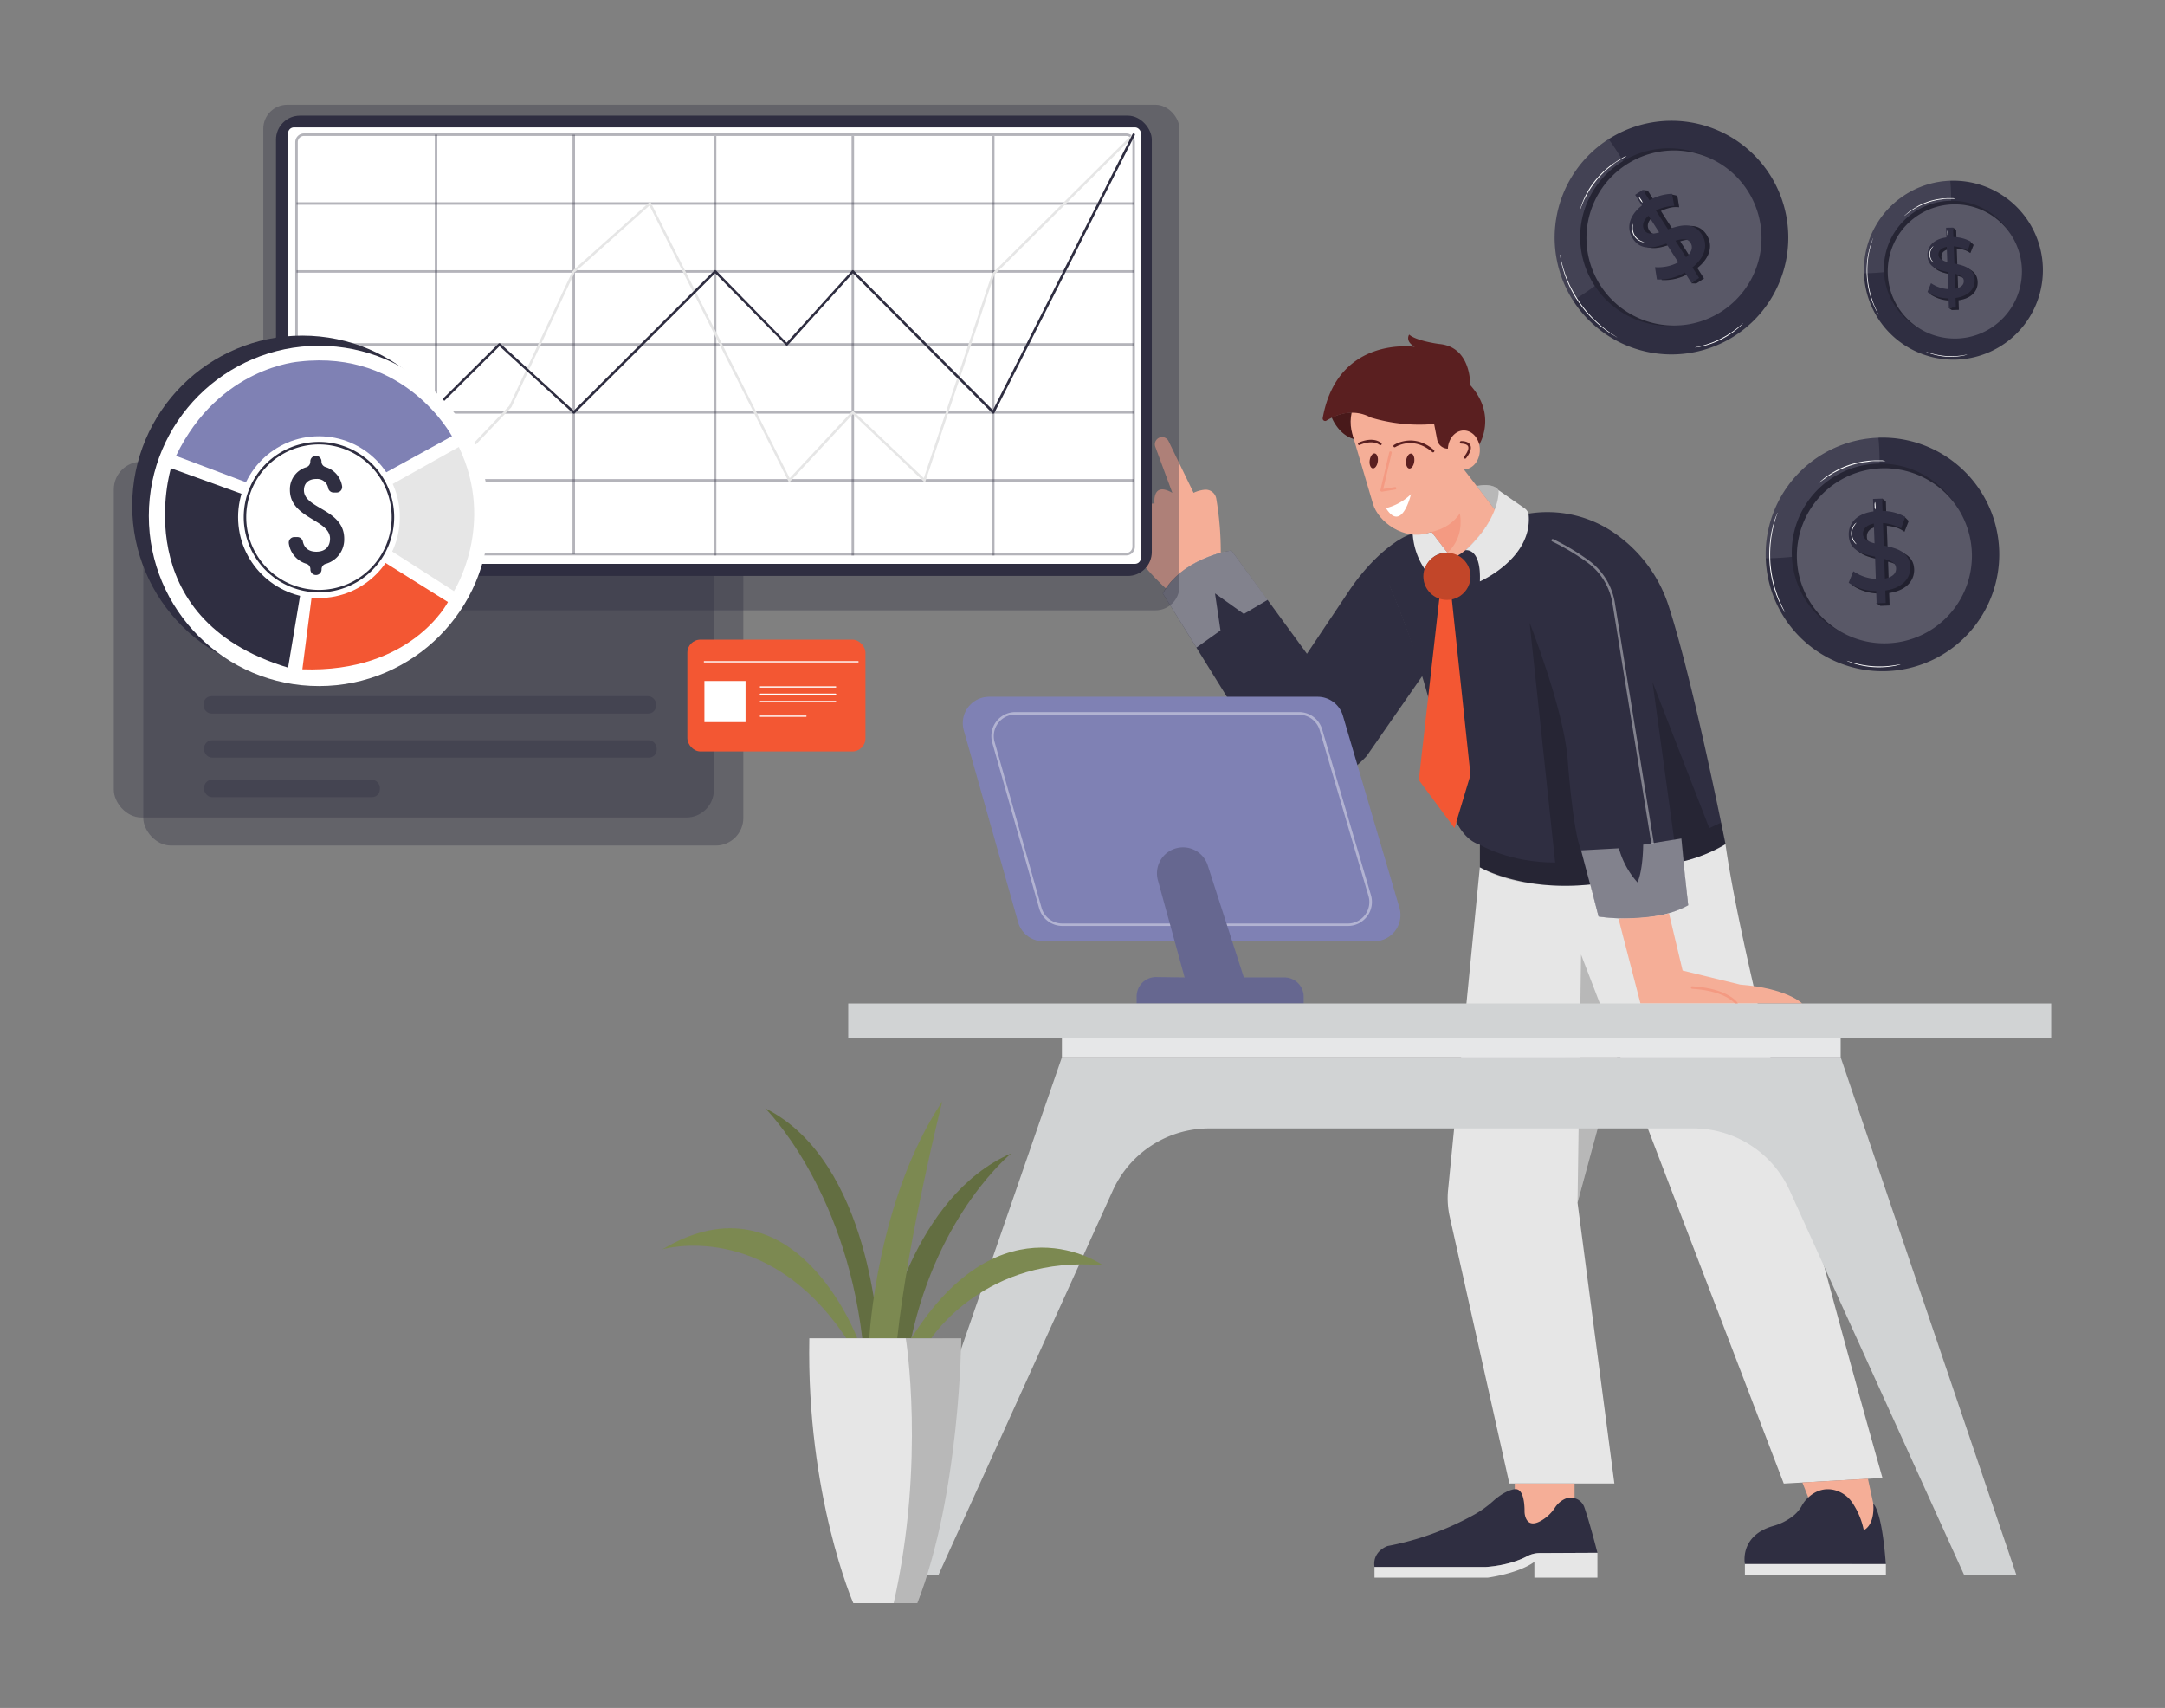 <svg xmlns="http://www.w3.org/2000/svg" width="865.76" height="682.89" viewBox="0 0 865.76 682.89"><rect x="0" y="0" width="865.76" height="682.89" fill="#808080" stroke="none"/><g opacity="0.36"><rect x="45.52" y="184.62" width="239.95" height="142.25" rx="11.02" fill="#2F2E41"></rect></g><g opacity="0.36"><rect x="57.3" y="195.82" width="239.95" height="142.25" rx="11.02" fill="#2F2E41"></rect></g><g opacity="0.36"><rect x="81.39" y="278.37" width="180.97" height="6.93" rx="3.13" fill="#2F2E41"></rect></g><g opacity="0.36"><rect x="81.64" y="296" width="180.97" height="6.93" rx="3.13" fill="#2F2E41"></rect></g><g opacity="0.36"><rect x="81.64" y="311.79" width="70.27" height="6.93" rx="3.13" fill="#2F2E41"></rect></g><rect x="274.87" y="255.75" width="71.22" height="44.71" rx="5.23" fill="#f35733"></rect><rect x="281.69" y="272.28" width="16.45" height="16.45" fill="#fff"></rect><path d="M343.11,264.84H281.69a.25.25,0,0,1-.25-.25.25.25,0,0,1,.25-.25h61.42a.25.25,0,0,1,.25.25A.25.25,0,0,1,343.11,264.84Z" fill="#fff"></path><path d="M334.15,274.91H304.08a.25.25,0,0,1-.25-.25.25.25,0,0,1,.25-.25h30.07a.25.25,0,0,1,.25.25A.25.25,0,0,1,334.15,274.91Z" fill="#fff"></path><path d="M334.15,277.83H304.08a.25.25,0,0,1,0-.5h30.07a.25.25,0,0,1,0,.5Z" fill="#fff"></path><path d="M334.15,280.76H304.08a.25.25,0,1,1,0-.5h30.07a.25.25,0,0,1,0,.5Z" fill="#fff"></path><path d="M322.28,286.61h-18.2a.25.25,0,0,1,0-.5h18.2a.25.25,0,0,1,0,.5Z" fill="#fff"></path><path d="M590.48,194.33s4.79-1.19,7.74.64a3.67,3.67,0,0,1,1.66,3.64,17.67,17.67,0,0,1-1.77,5.63Z" fill="#E6E6E6"></path><g opacity="0.2"><path d="M590.48,194.33s4.79-1.19,7.74.64a3.67,3.67,0,0,1,1.66,3.64,17.67,17.67,0,0,1-1.77,5.63Z"></path></g><path d="M466.22,235.29s-22.94-20.83-13.6-26c0,0-.55-7.41,9.06-8,0,0-1.1-9,7.13-4.23L462,178.66a2.88,2.88,0,0,1,2.12-3.83h0a2.87,2.87,0,0,1,3.18,1.57l10,20.65a13.32,13.32,0,0,1,4.57-1.25,4.31,4.31,0,0,1,4.5,3.53A126.15,126.15,0,0,1,488.17,221S474.83,224.43,466.22,235.29Z" fill="#f5ae97"></path><path d="M559.29,216s-10,5.58-19.92,20.4l-16.74,25-30.2-41.31s-19.22,2.59-27.46,17.15l40.36,65.06s16.25,26.46,41.18,0l22.69-32.66s-8.36-23.64-12.46-33.19a24.68,24.68,0,0,1-2-7.93C554.58,225.65,558.44,218.14,559.29,216Z" fill="#2F2E41"></path><path d="M591.77,346.78l-12.7,129a33.71,33.71,0,0,0,.65,10.65l23.85,106.72h42L630.84,480.87l16.37-60.32,66.1,172.63,39.47-2.25S699,402.32,690,337.52l-19.47-19.23Z" fill="#E6E6E6"></path><path d="M564.93,213.4s-16.19,3.69-9.53,20.24a360.07,360.07,0,0,1,20,62.17s.77,37.2,16.41,41.95v9s16.59,9.73,44.12,6.88l3.32,12.82s21.6,3.56,35.84-4.51l-1.9-17.57A60.83,60.83,0,0,0,690,337.52s-12.63-63.92-22.58-94.78a56.34,56.34,0,0,0-21.85-29.62,47.08,47.08,0,0,0-35.17-7.61l-12.3-1.27L579,213.54l-6.44-.82A23.55,23.55,0,0,1,564.93,213.4Z" fill="#2F2E41"></path><path d="M585.37,187.67l12.74,16.57s-6.84,14.37-17.44,19.11l-8.14-10.63Z" fill="#f5ae97"></path><path d="M586,220s6.35-1.23,5.78,12.47c0,0,20.88-9.09,19.53-26.42a3.81,3.81,0,0,0-1.61-2.79L599.27,196S600.27,206.88,586,220Z" fill="#E6E6E6"></path><path d="M564.93,213.4a28,28,0,0,0,4.75,14.07s2.39-6.7,9.2-6.45l-6.35-8.3A22.49,22.49,0,0,1,564.93,213.4Z" fill="#E6E6E6"></path><polygon points="567.37 311.89 575.57 239.34 580.48 238.77 588.03 309.83 581.63 331.11 567.37 311.89" fill="#f35733"></polygon><g opacity="0.4"><path d="M632.25,340l7,26.49s22,3.62,35.84-4.51l-2.71-26.73-15.29,2.48s0,9.92-2.28,15.08a33.77,33.77,0,0,1-7.43-13.63Z" fill="#fff"></path></g><g opacity="0.4"><path d="M660.83,337.61a.5.5,0,0,1-.49-.42l-15.52-95.82a25.19,25.19,0,0,0-9.62-16.15,92,92,0,0,0-14.52-8.75.51.51,0,0,1-.25-.66.52.52,0,0,1,.67-.25,93,93,0,0,1,14.7,8.86,26.2,26.2,0,0,1,10,16.79L661.33,337a.5.5,0,0,1-.42.57Z" fill="#fff"></path></g><g opacity="0.4"><path d="M465,237.25l13.45,21.68,9.61-6.86-2.19-14.82,11.53,8.23,9.5-5.63L492.43,220.1S473.76,222.15,465,237.25Z" fill="#fff"></path></g><g opacity="0.2"><polygon points="630.84 480.87 632.25 381.67 647.21 420.55 630.84 480.87"></polygon></g><g opacity="0.2"><path d="M591.77,337.76s11.63,7.12,30.13,7.12L611.68,249s13.53,34.18,15.19,54.35c0,0,2,28.68,5.38,36.65l3.64,13.67s-26.53,3.32-44.12-6.88Z"></path></g><g opacity="0.2"><path d="M688.26,328.9l-4.74,2.21-22.69-58.39,8.66,63,2.85-.46.81,9.16s10.92-2.84,16.86-6.88Z"></path></g><rect x="424.65" y="415.13" width="311.41" height="7.6" fill="#e6e7e8"></rect><path d="M424.65,422.73l-71.53,207h22.16L445,476a42.33,42.33,0,0,1,38.54-24.83H677.14A42.34,42.34,0,0,1,715.68,476L785.42,629.7h20.89l-70.26-207Z" fill="#d1d3d4"></path><path d="M647.21,367.28,656,401.21h64.66s-5.9-6.06-24.8-7.54l-23-5.61-5.45-22.89S661.42,367.17,647.21,367.28Z" fill="#f5ae97"></path><path d="M694.41,401.71a.51.51,0,0,1-.42-.23c-.06-.08-3.69-5.28-17.33-6.13a.49.49,0,0,1-.46-.53.47.47,0,0,1,.53-.47c14.26.9,17.95,6.36,18.1,6.59a.49.49,0,0,1-.15.69A.5.5,0,0,1,694.41,401.71Z" fill="#f49a82"></path><path d="M549.51,376.38H417.27a10.53,10.53,0,0,1-10.13-7.66L385.41,292a10.53,10.53,0,0,1,10.13-13.4H526.91a10.53,10.53,0,0,1,10.1,7.56l22.6,76.76A10.53,10.53,0,0,1,549.51,376.38Z" fill="#7f81b4"></path><g opacity="0.4"><path d="M539,370.22H424.79a9.63,9.63,0,0,1-9.23-7l-18.77-66.31A9.6,9.6,0,0,1,406,284.72H519.51a9.64,9.64,0,0,1,9.2,6.89l19.52,66.3a9.6,9.6,0,0,1-9.2,12.31Zm-133-84.5a8.59,8.59,0,0,0-8.27,10.94L416.52,363a8.62,8.62,0,0,0,8.27,6.25H539a8.59,8.59,0,0,0,8.24-11l-19.52-66.31a8.65,8.65,0,0,0-8.24-6.17Z" fill="#fff"></path></g><path d="M473.71,390.81l-10.72-39a10.38,10.38,0,0,1,7.9-12.77h0A10.38,10.38,0,0,1,483,346.11l14.4,44.7h16.2a7.72,7.72,0,0,1,7.72,7.72v2.68H454.53v-2.83a7.72,7.72,0,0,1,7.82-7.72Z" fill="#7f81b4"></path><g opacity="0.2"><path d="M473.71,390.81l-10.72-39a10.38,10.38,0,0,1,7.9-12.77h0A10.38,10.38,0,0,1,483,346.11l14.4,44.7h16.2a7.72,7.72,0,0,1,7.72,7.72v2.68H454.53v-2.83a7.72,7.72,0,0,1,7.82-7.72Z"></path></g><polygon points="720.75 592.75 724.45 602.09 746.3 614.66 750.93 609.59 746.97 591.26 720.75 592.75" fill="#f5ae97"></polygon><path d="M697.77,625.36s-2.34-11.23,11.22-15.19a23.1,23.1,0,0,0,7.37-3.52,14.29,14.29,0,0,0,4-4.31,13.1,13.1,0,0,1,1.27-2c1.66-2.08,5.62-5.88,11.59-4.65a12.3,12.3,0,0,1,7.78,5.55,30.37,30.37,0,0,1,4.3,10.55s4.38-1.56,3.82-10.49c0,0,3.38,2.07,5,24.07Z" fill="#2F2E41"></path><rect x="697.77" y="625.36" width="56.38" height="4.34" fill="#E6E6E6"></rect><rect x="605.74" y="593.18" width="23.91" height="17.22" fill="#f5ae97"></rect><path d="M638.79,620.87l-23.23.11a10.77,10.77,0,0,0-4.9,1.28c-7.36,3.89-16.49,4.27-16.49,4.27H549.65c-.95-6.32,5.22-8.38,5.22-8.38a114.71,114.71,0,0,0,35-12.74,42,42,0,0,0,7.25-5.26c5.23-4.65,8.67-4.72,8.67-4.72,3.55-.37,3.86,6.24,3.86,8.68a7.41,7.41,0,0,0,.46,2.72c1.61,4.12,5.75,1.77,8.41-.34a16.19,16.19,0,0,0,3.28-3.67,9.68,9.68,0,0,1,3.94-3.48,5.77,5.77,0,0,1,7.83,3.33C635.85,609.24,638.79,620.87,638.79,620.87Z" fill="#2F2E41"></path><path d="M638.79,620.87v9.94H613.58v-6.33c-6.49,4.75-18.68,6.33-18.68,6.33H549.65v-4.28h44.52s9.13-.38,16.49-4.27a10.77,10.77,0,0,1,4.9-1.28Z" fill="#E6E6E6"></path><g opacity="0.36"><rect x="105.29" y="41.88" width="366.35" height="202.14" rx="9.58" fill="#2F2E41"></rect></g><rect x="110.37" y="46.23" width="350.22" height="184.05" rx="9.58" fill="#2F2E41"></rect><rect x="115.2" y="50.92" width="341.04" height="174.52" rx="2.36" fill="#fff"></rect><g opacity="0.36"><path d="M450.35,222.08H121.58a3.5,3.5,0,0,1-3.5-3.5V56.83a3.5,3.5,0,0,1,3.5-3.49H450.35a3.49,3.49,0,0,1,3.49,3.49V218.58A3.5,3.5,0,0,1,450.35,222.08ZM121.58,54.34a2.5,2.5,0,0,0-2.5,2.49V218.58a2.5,2.5,0,0,0,2.5,2.5H450.35a2.5,2.5,0,0,0,2.49-2.5V56.83a2.5,2.5,0,0,0-2.49-2.49Z" fill="#2F2E41"></path></g><g opacity="0.36"><rect x="173.87" y="53.84" width="1" height="167.74" fill="#2F2E41"></rect></g><g opacity="0.36"><rect x="228.94" y="53.84" width="1" height="167.74" fill="#2F2E41"></rect></g><g opacity="0.36"><rect x="285.46" y="54.38" width="1" height="167.74" fill="#2F2E41"></rect></g><g opacity="0.36"><rect x="340.53" y="54.38" width="1" height="167.74" fill="#2F2E41"></rect></g><g opacity="0.36"><rect x="396.69" y="54.38" width="1" height="167.74" fill="#2F2E41"></rect></g><g opacity="0.36"><rect x="118.58" y="80.87" width="334.76" height="1" fill="#2F2E41"></rect></g><g opacity="0.36"><rect x="118.58" y="108.04" width="334.76" height="1" fill="#2F2E41"></rect></g><g opacity="0.36"><rect x="118.58" y="137.21" width="334.76" height="1" fill="#2F2E41"></rect></g><g opacity="0.36"><rect x="118.58" y="164.38" width="334.76" height="1" fill="#2F2E41"></rect></g><g opacity="0.36"><rect x="118.58" y="191.55" width="334.76" height="1" fill="#2F2E41"></rect></g><polygon points="369.88 192.96 341.05 165.59 315.55 192.92 315.22 192.28 259.72 82.18 229.85 108.85 204.5 162.81 190.32 177.72 189.59 177.03 203.66 162.24 229.03 108.24 229.11 108.17 260.03 80.56 260.32 81.15 315.79 191.19 341.01 164.17 369.43 191.15 396.75 109.36 396.83 109.28 452.99 53.48 453.7 54.19 397.62 109.9 369.88 192.96" fill="#E6E6E6"></polygon><path d="M397.19,165.38a.51.51,0,0,1-.36-.15l-55.78-56L315,138a.46.46,0,0,1-.36.17.51.51,0,0,1-.36-.15L286,109.25l-56.16,56a.5.5,0,0,1-.69,0L199.75,138.4l-22.12,21.94a.5.5,0,1,1-.71-.71l22.46-22.28a.51.51,0,0,1,.69,0l29.36,26.85,56.18-56A.51.51,0,0,1,286,108h0a.51.51,0,0,1,.36.15L314.57,137l26.09-28.77A.53.53,0,0,1,341,108a.58.58,0,0,1,.37.15L397.05,164,452.9,53.61a.49.49,0,0,1,.67-.22.5.5,0,0,1,.22.67L397.63,165.11a.48.48,0,0,1-.36.26Z" fill="#2F2E41"></path><circle cx="120.91" cy="202.22" r="68.03" fill="#2F2E41"></circle><path d="M578.88,221l-7.34-9.5,10.25-12.42S588.56,211.61,578.88,221Z" fill="#f49a82"></path><path d="M532.6,167s2.57,6.74,8.76,8.52l-.46-1.94a22.06,22.06,0,0,1,.33-8.54S537.68,164.43,532.6,167Z" fill="#5a1f20"></path><g opacity="0.2"><path d="M532.6,167s2.57,6.74,8.76,8.52l-.46-1.94a22.06,22.06,0,0,1,.33-8.54S537.68,164.43,532.6,167Z"></path></g><rect x="544.13" y="150.17" width="38.7" height="63.86" rx="17.47" transform="translate(-28.5 167.08) rotate(-16.46)" fill="#f5ae97"></rect><path d="M530.36,168.22c3.24-2,10.35-5.33,17.77-1.3a67.07,67.07,0,0,0,25.36,2.6l1.23,6.31a4.4,4.4,0,0,0,4.89,3.52l11.91-1.57s7.33-11.72-3.62-23.83c0,0,.58-15.27-12.39-16.42,0,0-9.07-1.16-12-3.75,0,0-1.8,2.59,2.23,4.9,0,0-30.87-4.69-36.81,28.54A1,1,0,0,0,530.36,168.22Z" fill="#5a1f20"></path><ellipse cx="585.37" cy="179.89" rx="6.4" ry="7.78" fill="#f5ae97"></ellipse><circle cx="578.62" cy="230.44" r="9.42" fill="#f35733"></circle><g opacity="0.2"><circle cx="578.62" cy="230.44" r="9.42"></circle></g><rect x="339.2" y="401.21" width="481.04" height="13.92" fill="#d1d3d4"></rect><circle cx="127.55" cy="206.28" r="68.03" fill="#fff"></circle><path d="M70.39,182.27l28,10.55,56.09-4,26.25-14.41s-18.47-34.74-61-29.85C119.67,144.59,87.6,146.58,70.39,182.27Z" fill="#7f81b4"></path><path d="M96.59,197.43,68.36,187.21S50,247.28,115.2,266.94L120,238.22l-1.41-21.52Z" fill="#2F2E41"></path><path d="M120.91,267.61l4.64-36.05,23-10,30.58,19.15S164.68,269.14,120.91,267.61Z" fill="#f35733"></path><path d="M183.48,178.7l-28.86,16.15,2.21,25.66,24.7,15.84S198.38,209.72,183.48,178.7Z" fill="#E6E6E6"></path><circle cx="127.55" cy="206.77" r="32.34" fill="#fff"></circle><path d="M127.55,236.85a30.08,30.08,0,1,1,30.08-30.08A30.12,30.12,0,0,1,127.55,236.85Zm0-59.15a29.08,29.08,0,1,0,29.08,29.07A29.11,29.11,0,0,0,127.55,177.7Z" fill="#2F2E41"></path><path d="M128.59,227.6v.08a2.23,2.23,0,0,1-2.23,2.23h0a2.23,2.23,0,0,1-2.23-2.23v-.13a2.26,2.26,0,0,0-1.62-2.14,9.91,9.91,0,0,1-7-8.07,2.23,2.23,0,0,1,2.21-2.61h1.21a2.24,2.24,0,0,1,2.18,1.79c.6,2.74,2.56,4.07,5.39,4.07,3.67,0,5.48-2.19,5.48-5.25,0-7.62-16.05-8.06-16.05-19.45a9.18,9.18,0,0,1,6.54-9.08,2.28,2.28,0,0,0,1.62-2.15v-.18a2.23,2.23,0,0,1,2.23-2.23h0a2.23,2.23,0,0,1,2.23,2.23v.11a2.28,2.28,0,0,0,1.65,2.15,9.56,9.56,0,0,1,6.59,7.55,2.22,2.22,0,0,1-2.19,2.64h-1.19a2.22,2.22,0,0,1-2.16-1.71,4.48,4.48,0,0,0-4.78-3.71c-3.12,0-4.93,1.75-4.93,4.49,0,7.5,16.11,7.5,16.11,19.39a10.1,10.1,0,0,1-7.42,10.06A2.24,2.24,0,0,0,128.59,227.6Z" fill="#2F2E41"></path><path d="M707.77,69.85a46.71,46.71,0,1,1-64.51-14.21A46.7,46.7,0,0,1,707.77,69.85Z" fill="#2F2E41"></path><g opacity="0.1"><path d="M643.26,55.64a46.7,46.7,0,0,0-14.2,64.5s28.44-16.42,28-31.82S643.26,55.64,643.26,55.64Z" fill="#fff"></path></g><path d="M697.31,75.66a35.5,35.5,0,1,1-49-10.8,35.5,35.5,0,0,1,49,10.8Z" fill="#2F2E41"></path><g opacity="0.2"><path d="M697.31,75.66a35.5,35.5,0,1,1-49-10.8,35.5,35.5,0,0,1,49,10.8Z"></path></g><path d="M698.94,76.37a35,35,0,1,1-48.38-10.7,35,35,0,0,1,48.38,10.7Z" fill="#2F2E41"></path><g opacity="0.2"><path d="M698.94,76.37a35,35,0,1,1-48.38-10.7,35,35,0,0,1,48.38,10.7Z" fill="#fff"></path></g><path d="M669,91.91l-4.82-7.54h0a18.05,18.05,0,0,1,4.68-1.52,15.41,15.41,0,0,1,2.63,0l-.05-.29-.56-3.47-.13-.79-2.26-.56-.46.71a16.22,16.22,0,0,0-6.47,1.92l-2.66-4.17L657,76l.63,1.07-1.81,1.07,2.7,4.24c-5.47,4.28-6.12,9.38-3.69,13.19,3.32,5.19,8.65,3.7,13.45,2.06l4.77,7.48a16.88,16.88,0,0,1-9.3,1.93l.75,4.91a19.35,19.35,0,0,0,11.18-2.82l2,3.14-1.44,1,2.09.07,3.07-2-2.68-4.18c5.49-4.35,6.19-9.44,3.75-13.25C679.14,88.69,673.77,90.28,669,91.91Zm-3.57,1.18c-2.57.76-4.69,1-5.86-.84s-.78-3.72,1.6-5.82Zm10.69,10-4.23-6.61c2.66-.8,4.82-1.06,6,.83,1,1.61.67,3.62-1.8,5.78Z" fill="#2F2E41"></path><g opacity="0.3"><path d="M669,91.91l-4.82-7.54h0a18.05,18.05,0,0,1,4.68-1.52,15.41,15.41,0,0,1,2.63,0l-.05-.29-.56-3.47-.13-.79-2.26-.56-.46.71a16.22,16.22,0,0,0-6.47,1.92l-2.66-4.17L657,76l.63,1.07-1.81,1.07,2.7,4.24c-5.47,4.28-6.12,9.38-3.69,13.19,3.32,5.19,8.65,3.7,13.45,2.06l4.77,7.48a16.88,16.88,0,0,1-9.3,1.93l.75,4.91a19.35,19.35,0,0,0,11.18-2.82l2,3.14-1.44,1,2.09.07,3.07-2-2.68-4.18c5.49-4.35,6.19-9.44,3.75-13.25C679.14,88.69,673.77,90.28,669,91.91Zm-3.57,1.18c-2.57.76-4.69,1-5.86-.84s-.78-3.72,1.6-5.82Zm10.69,10-4.23-6.61c2.66-.8,4.82-1.06,6,.83,1,1.61.67,3.62-1.8,5.78Z"></path></g><path d="M676.78,106.92l2.68,4.2-3.08,2-2.64-4.15a19.71,19.71,0,0,1-11.16,2.76l-.76-4.91a17.29,17.29,0,0,0,9.31-1.93l-4.79-7.49c-4.79,1.65-10.1,3.14-13.42-2.06-2.49-3.88-1.8-8.91,3.68-13.2l-2.72-4.24,3.08-2,2.65,4.17a19.13,19.13,0,0,1,9-2.58l.92,4.82a18.26,18.26,0,0,0-7.36,1.84l4.84,7.55c4.8-1.64,10.17-3.22,13.49,2C683,97.49,682.26,102.57,676.78,106.92Zm-13.3-14-4.26-6.66c-2.34,2.08-2.65,4.17-1.61,5.82s3.3,1.59,5.87.84ZM676,97.07c-1.17-1.83-3.34-1.6-6-.84l4.23,6.62c2.46-2.15,2.8-4.17,1.78-5.78Z" fill="#2F2E41"></path><path d="M646.69,134.87a1.7,1.7,0,0,1-.38-.19l-1-.59c-.45-.25-1-.59-1.63-1s-1.33-.87-2.07-1.46c-.37-.3-.76-.59-1.17-.89s-.79-.68-1.23-1.06c-.86-.71-1.69-1.54-2.58-2.41a46.17,46.17,0,0,1-9.2-13.2c-.5-1.13-1-2.22-1.35-3.26-.2-.52-.4-1-.53-1.47s-.3-1-.43-1.43c-.3-.87-.46-1.72-.65-2.43a17.37,17.37,0,0,1-.38-1.88c-.08-.53-.15-.88-.2-1.19a.21.21,0,1,1,.08,0c.06.3.15.7.25,1.17s.24,1.14.44,1.85.39,1.56.69,2.43c.15.45.3.91.45,1.4s.38,1,.54,1.46c.38,1,.88,2.09,1.37,3.23a54.43,54.43,0,0,0,4,6.94,52.22,52.22,0,0,0,5.12,6.17c.88.86,1.7,1.7,2.55,2.41.41.36.8.72,1.22,1.06l1.14.92c.73.59,1.43,1.05,2,1.47s1.14.79,1.59,1.06l1,.66A1.31,1.31,0,0,1,646.69,134.87Z" fill="#fff"></path><path d="M657.49,96.84a3,3,0,0,1-1.42-.31,5.48,5.48,0,0,1-3.37-5.72,3,3,0,0,1,.41-1.41,7.4,7.4,0,0,0-.17,1.43,5.73,5.73,0,0,0,3.23,5.48C657,96.69,657.5,96.78,657.49,96.84Z" fill="#fff"></path><path d="M656.85,81.11a6.29,6.29,0,0,1-1.6-2.52c.09,0,.5.46.94,1.14A3.11,3.11,0,0,1,656.85,81.11Z" fill="#fff"></path><path d="M650.49,62.35a5.51,5.51,0,0,1-1,.59l-1.14.67-1.52.9a10.09,10.09,0,0,0-1.76,1.23c-.57.54-1.22,1-1.92,1.52a41.22,41.22,0,0,0-4,3.94,40.13,40.13,0,0,0-3.35,4.53c-.43.74-.92,1.46-1.23,2.12s-.68,1.31-1,1.91-.5,1.13-.71,1.61-.37.9-.49,1.24a5.74,5.74,0,0,1-.43,1.06,6.76,6.76,0,0,1,.3-1.09,13.17,13.17,0,0,1,.44-1.28c.19-.49.38-1,.67-1.65s.56-1.26.93-1.94.77-1.4,1.2-2.15A35.18,35.18,0,0,1,643,67c.69-.55,1.32-1.08,2-1.51s1.27-.88,1.79-1.2,1.08-.65,1.53-.91l1.16-.68Z" fill="#fff"></path><path d="M697.05,129.27a5.67,5.67,0,0,1-.58.62,21.86,21.86,0,0,1-1.74,1.59,34.62,34.62,0,0,1-6.43,4.22,34.15,34.15,0,0,1-7.33,2.71c-1,.21-1.76.37-2.31.43a5,5,0,0,1-.86.1,3.54,3.54,0,0,1,.83-.23c.55-.1,1.33-.29,2.28-.55a37.46,37.46,0,0,0,13.67-6.87c.78-.62,1.39-1.14,1.82-1.5A3,3,0,0,1,697.05,129.27Z" fill="#fff"></path><path d="M799.45,220a46.7,46.7,0,1,1-48.32-45A46.71,46.71,0,0,1,799.45,220Z" fill="#2F2E41"></path><g opacity="0.1"><path d="M751.13,174.9a46.7,46.7,0,0,0-45,48.32s32.83.32,40.26-13.17S751.13,174.9,751.13,174.9Z" fill="#fff"></path></g><path d="M787.49,219.62a35.5,35.5,0,1,1-36.73-34.23,35.51,35.51,0,0,1,36.73,34.23Z" fill="#2F2E41"></path><g opacity="0.2"><path d="M787.49,219.62a35.5,35.5,0,1,1-36.73-34.23,35.51,35.51,0,0,1,36.73,34.23Z"></path></g><path d="M788.53,221.07a35,35,0,1,1-36.21-33.82,35,35,0,0,1,36.21,33.82Z" fill="#2F2E41"></path><g opacity="0.2"><path d="M788.53,221.07a35,35,0,1,1-36.21-33.82,35,35,0,0,1,36.21,33.82Z" fill="#fff"></path></g><path d="M754.82,219.21l-.31-9h0a17.88,17.88,0,0,1,4.8,1.08,14.38,14.38,0,0,1,2.28,1.32l.1-.28,1.28-3.27.29-.76-1.66-1.63-.75.39a16.42,16.42,0,0,0-6.55-1.65l-.17-4.93-1.54-1.18v1.24h-2.1l.17,5c-6.89.9-10,5-9.89,9.48.22,6.15,5.57,7.58,10.53,8.61l.31,8.87a16.88,16.88,0,0,1-9-3.07l-1.85,4.61a19.38,19.38,0,0,0,11.05,3.26l.13,3.72-1.72.09,1.76,1.12,3.65-.14-.19-5c6.95-1,10.13-5,10-9.5C765.21,221.61,759.79,220.24,754.82,219.21Zm-3.67-.8c-2.6-.66-4.54-1.54-4.61-3.71s1.21-3.59,4.33-4.19Zm4.13,14-.27-7.84c2.69.66,4.69,1.54,4.76,3.78.06,1.91-1.26,3.46-4.49,4.06Z" fill="#2F2E41"></path><g opacity="0.3"><path d="M754.82,219.21l-.31-9h0a17.88,17.88,0,0,1,4.8,1.08,14.38,14.38,0,0,1,2.28,1.32l.1-.28,1.28-3.27.29-.76-1.66-1.63-.75.39a16.42,16.42,0,0,0-6.55-1.65l-.17-4.93-1.54-1.18v1.24h-2.1l.17,5c-6.89.9-10,5-9.89,9.48.22,6.15,5.57,7.58,10.53,8.61l.31,8.87a16.88,16.88,0,0,1-9-3.07l-1.85,4.61a19.38,19.38,0,0,0,11.05,3.26l.13,3.72-1.72.09,1.76,1.12,3.65-.14-.19-5c6.95-1,10.13-5,10-9.5C765.21,221.61,759.79,220.24,754.82,219.21Zm-3.67-.8c-2.6-.66-4.54-1.54-4.61-3.71s1.21-3.59,4.33-4.19Zm4.13,14-.27-7.84c2.69.66,4.69,1.54,4.76,3.78.06,1.91-1.26,3.46-4.49,4.06Z"></path></g><path d="M753.91,236.1l.17,5-3.64.13-.17-4.92a19.64,19.64,0,0,1-11-3.31l1.85-4.61a17.2,17.2,0,0,0,9,3.07l-.3-8.88c-5-1-10.3-2.43-10.52-8.59-.17-4.62,3-8.6,9.88-9.51l-.18-5,3.64-.12.17,4.93a19,19,0,0,1,9.1,2.38l-1.66,4.61a18.55,18.55,0,0,0-7.27-2.15l.32,9c5,1,10.4,2.4,10.61,8.57C764.05,231.14,760.85,235.15,753.91,236.1Zm-4.3-18.86-.28-7.9c-3.07.6-4.41,2.24-4.35,4.19s2,3.05,4.63,3.71Zm8.61,10c-.08-2.17-2.06-3.07-4.75-3.78l.28,7.86c3.21-.6,4.53-2.17,4.47-4.08Z" fill="#2F2E41"></path><path d="M713.79,244.86a2.13,2.13,0,0,1-.23-.35l-.6-1c-.26-.45-.57-1-.89-1.7s-.71-1.42-1.05-2.3c-.16-.45-.35-.89-.55-1.37s-.34-1-.52-1.54c-.39-1-.68-2.18-1-3.38a46.16,46.16,0,0,1-1.2-16.05c.14-1.23.26-2.41.49-3.49.09-.55.17-1.07.29-1.53s.24-1,.36-1.45c.18-.91.47-1.72.67-2.43a16.83,16.83,0,0,1,.63-1.81c.2-.49.33-.83.44-1.12a1.38,1.38,0,0,1,.18-.39,2.17,2.17,0,0,1-.11.42c-.11.29-.23.67-.38,1.13s-.37,1.11-.56,1.82-.46,1.53-.64,2.44c-.1.46-.21.94-.32,1.43s-.17,1-.28,1.54c-.2,1.07-.31,2.24-.46,3.47a55.18,55.18,0,0,0-.08,8,53,53,0,0,0,1.28,7.91c.32,1.19.6,2.33,1,3.37.16.52.32,1,.5,1.54l.53,1.37c.32.87.69,1.63,1,2.3s.59,1.26.83,1.72l.54,1.08A1.43,1.43,0,0,1,713.79,244.86Z" fill="#fff"></path><path d="M742.43,217.61a3,3,0,0,1-1.06-1,5.48,5.48,0,0,1,0-6.64,3.05,3.05,0,0,1,1.08-1,7.59,7.59,0,0,0-.88,1.14,5.73,5.73,0,0,0,0,6.37C742.05,217.21,742.48,217.56,742.43,217.61Z" fill="#fff"></path><path d="M749.89,203.74a3.1,3.1,0,0,1-.23-1.44,3.35,3.35,0,0,1,.12-1.54c.11,0,.2.65.23,1.46A3.26,3.26,0,0,1,749.89,203.74Z" fill="#fff"></path><path d="M754,184.36a5.62,5.62,0,0,1-1.16,0H749.7a9.53,9.53,0,0,0-2.13.17c-.77.17-1.54.2-2.43.32a40.47,40.47,0,0,0-5.44,1.37,39.4,39.4,0,0,0-5.19,2.2c-.75.41-1.53.78-2.13,1.19s-1.26.79-1.8,1.16-1,.72-1.43,1-.78.58-1.06.81a4.64,4.64,0,0,1-.91.69,7.56,7.56,0,0,1,.82-.78c.27-.26.61-.55,1-.88s.86-.7,1.41-1.07,1.12-.8,1.78-1.2,1.39-.82,2.14-1.25a39.25,39.25,0,0,1,5.21-2.23,39.9,39.9,0,0,1,5.51-1.35c.87-.12,1.69-.26,2.46-.31s1.53-.1,2.15-.12,1.26,0,1.78,0h1.34Z" fill="#fff"></path><path d="M760,265.65a4.45,4.45,0,0,1-.81.24,18.21,18.21,0,0,1-2.31.48,33.5,33.5,0,0,1-7.68.37,34,34,0,0,1-7.69-1.4c-.94-.31-1.71-.57-2.21-.8a4.31,4.31,0,0,1-.79-.35,3.29,3.29,0,0,1,.83.23c.52.18,1.29.41,2.25.68a37.77,37.77,0,0,0,15.26,1c1-.14,1.77-.28,2.32-.37A2.92,2.92,0,0,1,760,265.65Z" fill="#fff"></path><path d="M816.9,106.77a35.78,35.78,0,1,1-37-34.51A35.78,35.78,0,0,1,816.9,106.77Z" fill="#2F2E41"></path><g opacity="0.1"><path d="M779.88,72.26a35.79,35.79,0,0,0-34.5,37s25.16.25,30.85-10.09S779.88,72.26,779.88,72.26Z" fill="#fff"></path></g><path d="M807.73,106.52A27.19,27.19,0,1,1,779.6,80.29a27.18,27.18,0,0,1,28.13,26.23Z" fill="#2F2E41"></path><g opacity="0.2"><path d="M807.73,106.52A27.19,27.19,0,1,1,779.6,80.29a27.18,27.18,0,0,1,28.13,26.23Z"></path></g><path d="M808.53,107.63a26.83,26.83,0,1,1-27.74-25.91,26.83,26.83,0,0,1,27.74,25.91Z" fill="#2F2E41"></path><g opacity="0.2"><path d="M808.53,107.63a26.83,26.83,0,1,1-27.74-25.91,26.83,26.83,0,0,1,27.74,25.91Z" fill="#fff"></path></g><path d="M782.71,106.2l-.24-6.85h0a13.72,13.72,0,0,1,3.68.82,10.8,10.8,0,0,1,1.74,1L788,101l1-2.51.22-.57-1.27-1.25-.58.29a12.61,12.61,0,0,0-5-1.26l-.13-3.78L781,91v1h-1.61l.12,3.85c-5.27.69-7.69,3.8-7.57,7.27.17,4.71,4.27,5.8,8.07,6.59l.24,6.8a12.91,12.91,0,0,1-6.89-2.36l-1.42,3.53a14.77,14.77,0,0,0,8.47,2.5l.09,2.85-1.31.07,1.35.86,2.79-.1-.14-3.81c5.32-.73,7.76-3.81,7.64-7.28C790.67,108,786.51,107,782.71,106.2Zm-2.82-.61c-2-.51-3.47-1.18-3.53-2.84s.93-2.76,3.32-3.22Zm3.17,10.74-.21-6c2.06.51,3.59,1.18,3.65,2.9,0,1.46-1,2.65-3.44,3.11Z" fill="#2F2E41"></path><g opacity="0.3"><path d="M782.71,106.2l-.24-6.85h0a13.72,13.72,0,0,1,3.68.82,10.8,10.8,0,0,1,1.74,1L788,101l1-2.51.22-.57-1.27-1.25-.58.29a12.61,12.61,0,0,0-5-1.26l-.13-3.78L781,91v1h-1.61l.12,3.85c-5.27.69-7.69,3.8-7.57,7.27.17,4.71,4.27,5.8,8.07,6.59l.24,6.8a12.91,12.91,0,0,1-6.89-2.36l-1.42,3.53a14.77,14.77,0,0,0,8.47,2.5l.09,2.85-1.31.07,1.35.86,2.79-.1-.14-3.81c5.32-.73,7.76-3.81,7.64-7.28C790.67,108,786.51,107,782.71,106.2Zm-2.82-.61c-2-.51-3.47-1.18-3.53-2.84s.93-2.76,3.32-3.22Zm3.17,10.74-.21-6c2.06.51,3.59,1.18,3.65,2.9,0,1.46-1,2.65-3.44,3.11Z"></path></g><path d="M782,119.14l.13,3.82-2.79.09-.13-3.76a15,15,0,0,1-8.43-2.54l1.41-3.53a13.23,13.23,0,0,0,6.89,2.36l-.23-6.81c-3.81-.78-7.9-1.86-8.06-6.59-.13-3.53,2.28-6.58,7.57-7.27l-.14-3.85L781,91l.13,3.78a14.64,14.64,0,0,1,7,1.83l-1.27,3.53a14.15,14.15,0,0,0-5.57-1.65l.25,6.87c3.8.79,8,1.83,8.12,6.56C789.77,115.34,787.32,118.41,782,119.14Zm-3.3-14.45-.21-6c-2.35.46-3.38,1.72-3.33,3.21s1.55,2.34,3.54,2.84Zm6.6,7.63c-.06-1.66-1.58-2.35-3.64-2.89l.21,6c2.46-.46,3.48-1.66,3.43-3.13Z" fill="#2F2E41"></path><path d="M751.27,125.86a2.31,2.31,0,0,1-.17-.27l-.46-.81c-.2-.34-.44-.77-.69-1.29s-.54-1.1-.8-1.77c-.13-.34-.27-.68-.42-1s-.26-.75-.4-1.17c-.3-.8-.52-1.68-.77-2.59a35.65,35.65,0,0,1-.92-12.3c.11-.94.2-1.85.38-2.67a10.75,10.75,0,0,1,.23-1.18c.09-.35.17-.75.27-1.11.14-.69.36-1.32.51-1.86a13.54,13.54,0,0,1,.49-1.39c.15-.38.24-.63.33-.86a1.11,1.11,0,0,1,.14-.29c0,.11,0,.21-.08.32s-.18.51-.3.87-.28.85-.42,1.39-.36,1.17-.5,1.87c-.08.35-.16.72-.24,1.09s-.13.79-.22,1.18c-.15.83-.23,1.72-.35,2.66a42.09,42.09,0,0,0-.06,6.15,40.19,40.19,0,0,0,1,6.07c.25.9.46,1.78.74,2.58.13.4.25.79.39,1.17l.4,1.05c.25.67.53,1.25.77,1.77s.44,1,.63,1.32l.41.82A1,1,0,0,1,751.27,125.86Z" fill="#fff"></path><path d="M773.21,105a2.35,2.35,0,0,1-.81-.76,4.29,4.29,0,0,1-.86-2.54,4.35,4.35,0,0,1,.86-2.55,2.25,2.25,0,0,1,.83-.76,5.4,5.4,0,0,0-.68.87,4.42,4.42,0,0,0,0,4.88C772.92,104.67,773.25,104.94,773.21,105Z" fill="#fff"></path><path d="M778.93,94.35a2.32,2.32,0,0,1-.18-1.1,2.61,2.61,0,0,1,.09-1.18c.09,0,.16.49.18,1.12A2.53,2.53,0,0,1,778.93,94.35Z" fill="#fff"></path><path d="M782,79.5a4.41,4.41,0,0,1-.89,0h-2.37a7.33,7.33,0,0,0-1.63.13c-.59.13-1.18.15-1.86.25a28,28,0,0,0-8.14,2.73c-.58.32-1.18.6-1.64.92s-1,.6-1.38.88L763,85.2c-.32.24-.6.45-.81.63a4,4,0,0,1-.7.53,4.47,4.47,0,0,1,.63-.6c.21-.2.47-.43.78-.68s.66-.54,1.09-.82.86-.61,1.36-.92,1.06-.62,1.64-1a26.63,26.63,0,0,1,8.21-2.75c.67-.09,1.3-.2,1.88-.23s1.18-.09,1.65-.1,1,0,1.37,0h1Z" fill="#fff"></path><path d="M786.68,141.78a5,5,0,0,1-.63.19,15,15,0,0,1-1.77.36,25.73,25.73,0,0,1-5.88.29,26.7,26.7,0,0,1-5.89-1.08,16.59,16.59,0,0,1-1.7-.61,3.24,3.24,0,0,1-.6-.27,2.45,2.45,0,0,1,.64.18c.4.14,1,.32,1.72.52a30,30,0,0,0,5.8,1,30.5,30.5,0,0,0,5.89-.2c.75-.11,1.36-.22,1.78-.29A2.3,2.3,0,0,1,786.68,141.78Z" fill="#fff"></path><path d="M264.9,499.53s41.56-12.39,73.53,35.57h4.4S317.65,468,264.9,499.53Z" fill="#7c8951"></path><path d="M306.06,443.18s31.57,31.17,38.77,91.92h6.39S348.42,464.36,306.06,443.18Z" fill="#7c8951"></path><path d="M354,535.1s10.82-56.75,50.39-73.94c0,0-29.18,23.58-40,73.94Z" fill="#7c8951"></path><g opacity="0.2"><path d="M306.06,443.18s31.57,31.17,38.77,91.92h6.39S348.42,464.36,306.06,443.18Z"></path><path d="M354,535.1s10.82-56.75,50.39-73.94c0,0-29.18,23.58-40,73.94Z"></path></g><path d="M372.4,535.1s21.59-33.57,68.74-29.17c0,0-40.41-28.65-76.73,29.17Z" fill="#7c8951"></path><path d="M347.63,535.1s2.79-55.15,29.17-94.72c0,0-13.59,54-18,94.72Z" fill="#7c8951"></path><path d="M384.4,535.1S384,597.05,366.81,641H341.23s-18.78-43.17-17.59-105.91Z" fill="#E6E6E6"></path><g opacity="0.2"><path d="M384.4,535.1S384,597.05,366.81,641h-9.44c12.83-56.89,4.84-105.91,4.84-105.91Z"></path></g><path d="M552,178a.49.49,0,0,1-.3-.1c-3.08-2.33-7.89,0-7.94,0a.5.5,0,0,1-.67-.23.51.51,0,0,1,.23-.67c.22-.1,5.4-2.62,9,.09a.5.5,0,0,1,.1.7A.51.51,0,0,1,552,178Z" fill="#5a1f20"></path><path d="M573.06,180.87a.49.49,0,0,1-.32-.12c-7.72-6.64-14.68-2-14.75-2a.49.49,0,0,1-.69-.12.51.51,0,0,1,.12-.7c.08-.05,7.68-5.12,16,2a.49.49,0,0,1,.05.7A.48.48,0,0,1,573.06,180.87Z" fill="#5a1f20"></path><ellipse cx="563.26" cy="183.04" rx="3.02" ry="1.64" transform="matrix(0.13, -0.99, 0.99, 0.13, 309.49, 718.17)" fill="#5a1f20"></ellipse><ellipse cx="548.71" cy="183.01" rx="3.02" ry="1.64" transform="matrix(0.13, -0.99, 0.99, 0.13, 296.84, 703.71)" fill="#5a1f20"></ellipse><path d="M552.51,196.57a.52.52,0,0,1-.37-.16A.54.54,0,0,1,552,196l3.55-15.15a.48.48,0,0,1,.6-.37.5.5,0,0,1,.38.6l-3.38,14.42,4.67-.76a.5.5,0,0,1,.57.41.49.49,0,0,1-.41.57l-5.41.89Z" fill="#f49a82"></path><path d="M554.24,203.17a21.94,21.94,0,0,0,10-5.59S560.61,213.26,554.24,203.17Z" fill="#fff"></path><path d="M585.9,183.39a.47.47,0,0,1-.3-.1.5.5,0,0,1-.1-.7c1.45-1.93,2-3.39,1.53-4.23s-2.12-1-2.71-1a.51.51,0,0,1-.53-.47.5.5,0,0,1,.47-.52c.12,0,2.76-.15,3.65,1.49.66,1.24.14,3-1.61,5.3A.51.51,0,0,1,585.9,183.39Z" fill="#5a1f20"></path></svg>